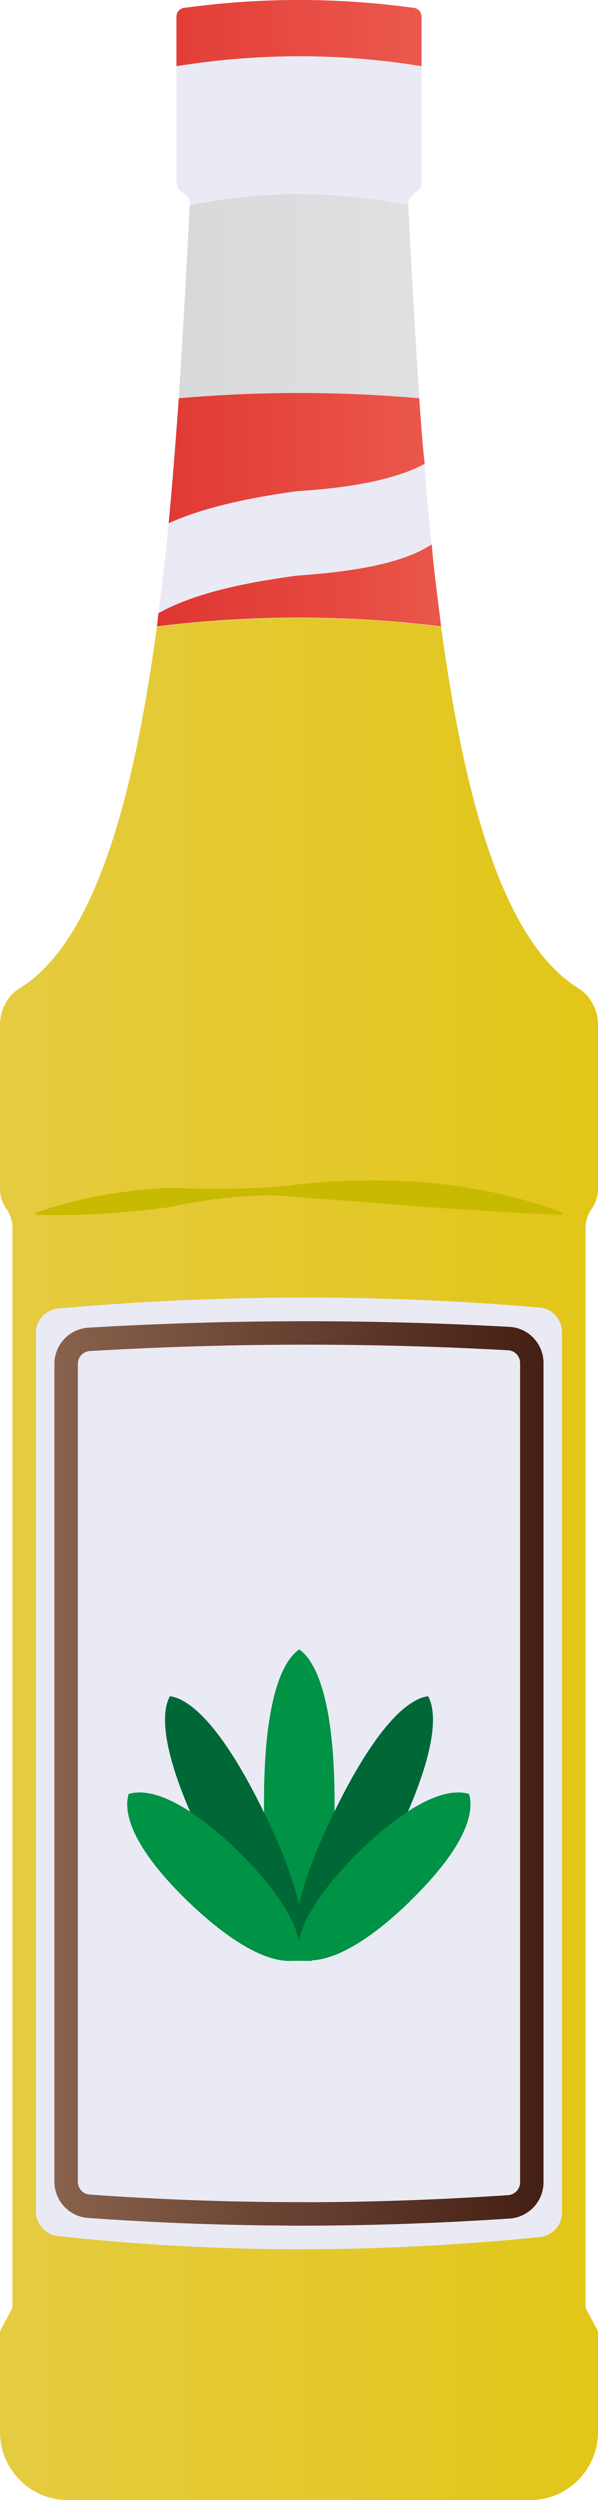 <?xml version="1.0" encoding="UTF-8"?>
<svg id="a" data-name="Layer 1" xmlns="http://www.w3.org/2000/svg" xmlns:xlink="http://www.w3.org/1999/xlink" viewBox="0 0 7.66 32">
  <defs>
    <linearGradient id="b" x1="-.515" y1=".424" x2="8.338" y2=".424" gradientUnits="userSpaceOnUse">
      <stop offset="0" stop-color="#db2726"/>
      <stop offset="1" stop-color="#f37160"/>
    </linearGradient>
    <linearGradient id="c" x1="-.172" y1="3.791" x2="8.076" y2="3.791" gradientUnits="userSpaceOnUse">
      <stop offset="0" stop-color="#d1d3d4"/>
      <stop offset="1" stop-color="#e6e7e8"/>
    </linearGradient>
    <linearGradient id="d" x1="-.54" y1="5.864" x2="8.126" y2="5.864" gradientUnits="userSpaceOnUse">
      <stop offset="0" stop-color="#db2726"/>
      <stop offset=".288" stop-color="#e03833"/>
      <stop offset=".856" stop-color="#ef6456"/>
      <stop offset="1" stop-color="#f37160"/>
    </linearGradient>
    <linearGradient id="e" x1="-.54" y1="7.493" x2="8.126" y2="7.493" gradientUnits="userSpaceOnUse">
      <stop offset="0" stop-color="#db2726"/>
      <stop offset=".215" stop-color="#de302d"/>
      <stop offset=".576" stop-color="#e64a41"/>
      <stop offset="1" stop-color="#f37160"/>
    </linearGradient>
    <linearGradient id="f" x1="12.199" y1="19.954" x2="-7.325" y2="19.954" gradientUnits="userSpaceOnUse">
      <stop offset=".026" stop-color="#e0c300"/>
      <stop offset=".388" stop-color="#e3c829"/>
      <stop offset=".771" stop-color="#e7cd4e"/>
      <stop offset=".973" stop-color="#e9d05d"/>
    </linearGradient>
    <linearGradient id="g" x1=".697" y1="22.7" x2="6.962" y2="22.7" gradientUnits="userSpaceOnUse">
      <stop offset="0" stop-color="#89624d"/>
      <stop offset="1" stop-color="#441f13"/>
    </linearGradient>
  </defs>
  <path d="m5.4.218v.63c-1.04-.17-2.09-.17-3.14,0V.218c0-.07.05-.12.12-.12C3.35-.033,4.31-.033,5.28.098c.07,0,.12.05.12.12Z" style="fill: url(#b);"/>
  <path d="m5.4.848v1.48c0,.06-.02.1-.07.13l-.03.03c-.05.03-.08.08-.07.14-.93-.19-1.87-.19-2.8,0,.01-.06-.02-.11-.06-.14l-.04-.03c-.05-.03-.07-.07-.07-.13V.848c1.05-.17,2.1-.17,3.14,0Z" style="fill: #e9eaf4;"/>
  <path d="m5.37,5.098c-1.02-.09-2.05-.09-3.08,0,.05-.8.1-1.63.14-2.47.93-.19,1.87-.19,2.8,0,.04.84.09,1.67.14,2.47Z" style="fill: url(#c);"/>
  <path d="m5.44,5.938c-.39.21-.99.31-1.64.35-.66.09-1.22.22-1.64.41.05-.52.09-1.05.13-1.6,1.03-.09,2.06-.09,3.08,0,.02.28.04.57.07.84Z" style="fill: url(#d);"/>
  <path d="m5.65,8.018c-1.22-.15-2.43-.15-3.64,0,.01-.06.01-.11.02-.17.43-.24,1.03-.38,1.77-.48.71-.05,1.35-.15,1.73-.4.03.36.08.71.12,1.05Z" style="fill: url(#e);"/>
  <path d="m5.53,6.968c-.38.25-1.02.35-1.73.4-.74.1-1.34.24-1.77.48.05-.37.09-.75.13-1.15.42-.19.98-.32,1.64-.41.65-.04,1.25-.14,1.64-.35.02.35.05.7.09,1.03Z" style="fill: #e9eaf4;"/>
  <path d="m7.5,15.721v13.779c0,.02,0,.04.01.06l.14.26c.01.02.01.04.01.06v1.25c0,.48-.39.87-.86.87H.86c-.47,0-.86-.39-.86-.87v-1.25c0-.02,0-.04.01-.06l.14-.26c.01-.02.01-.04.01-.06v-13.779c0-.09-.03-.18-.08-.25s-.08-.16-.08-.25v-2.1c0-.19.09-.37.25-.47.94-.58,1.45-2.34,1.76-4.63,1.21-.15,2.42-.15,3.64,0,.31,2.29.82,4.05,1.76,4.63.16.1.25.28.25.47v2.1c0,.09-.03.18-.08.25s-.08.16-.08.25Z" style="fill: url(#f);"/>
  <path d="m7.199,17.049v11.273c0,.16-.123.297-.283.313-2.085.209-4.145.211-6.177-.014-.158-.017-.279-.154-.279-.313v-11.247c0-.161.124-.298.285-.312,2.055-.182,4.112-.187,6.167-.013.161.014.286.151.286.313Z" style="fill: #e9eaf4;"/>
  <path d="m3.854,28.338c-.911,0-1.821-.033-2.718-.098-.163-.012-.289-.15-.289-.313v-10.47c0-.165.129-.303.294-.313.928-.055,1.858-.082,2.779-.082.862,0,1.732.024,2.598.072.165.009.294.147.294.312v10.489c0,.164-.129.302-.293.313-.898.06-1.79.091-2.665.091Z" style="fill: none; stroke: url(#g); stroke-miterlimit: 10; stroke-width: .3px;"/>
  <path d="m.458,15.521c.543-.185,1.105-.286,1.672-.315.571.011,1.136.028,1.701-.047,1.129-.118,2.297-.043,3.371.362l-.006.029c-1.139-.045-2.236-.138-3.363-.227-.564-.062-1.127.018-1.68.131-.557.073-1.116.112-1.689.097l-.005-.03Z" style="fill: #c8ba00;"/>
  <g>
    <path d="m4.285,23.068c0,1.161-.191,1.807-.448,2.011h-.007c-.264-.204-.448-.851-.448-2.011s.185-1.767.448-1.952h.007c.257.185.448.791.448,1.952Z" style="fill: #009245;"/>
    <path d="m4.285,23.068c0,1.161-.191,1.807-.448,2.011h-.007c-.264-.204-.448-.851-.448-2.011s.185-1.767.448-1.952h.007c.257.185.448.791.448,1.952Z" style="fill: #009245;"/>
    <path d="m5.054,23.56c-.483.986-.914,1.456-1.218,1.523l-.006-.003c-.139-.283-.027-.909.456-1.896s.892-1.425,1.193-1.472l.006.003c.142.264.052.859-.431,1.845Z" style="fill: #006837;"/>
    <path d="m2.606,23.56c.483.986.914,1.456,1.218,1.523l.006-.003c.139-.283.027-.909-.456-1.896s-.892-1.425-1.193-1.472l-.006.003c-.142.264-.052.859.431,1.845Z" style="fill: #006837;"/>
    <path d="m5.254,24.335c-.534.521-.963.745-1.259.758-.013.007-.026.007-.04.007-.04,0-.079-.007-.119-.013l-.007-.007-.007.007c-.04.007-.079.013-.119.013h-.013c-.297-.007-.732-.231-1.286-.765-.64-.62-.837-1.081-.758-1.365v-.007c.29-.086.752.106,1.391.719.488.481.739.877.791,1.167.053-.29.303-.686.791-1.167.64-.613,1.101-.805,1.391-.719v.007c.079.284-.119.745-.758,1.365Z" style="fill: #009245;"/>
    <path d="m3.955,25.099h-.251c.04,0,.079-.007.119-.013l.007-.007.007.007c.04.007.079.013.119.013Z" style="fill: #009245;"/>
    <path d="m3.995,25.093v.007h-.04c.013,0,.026,0,.04-.007Z" style="fill: #009245;"/>
  </g>
</svg>